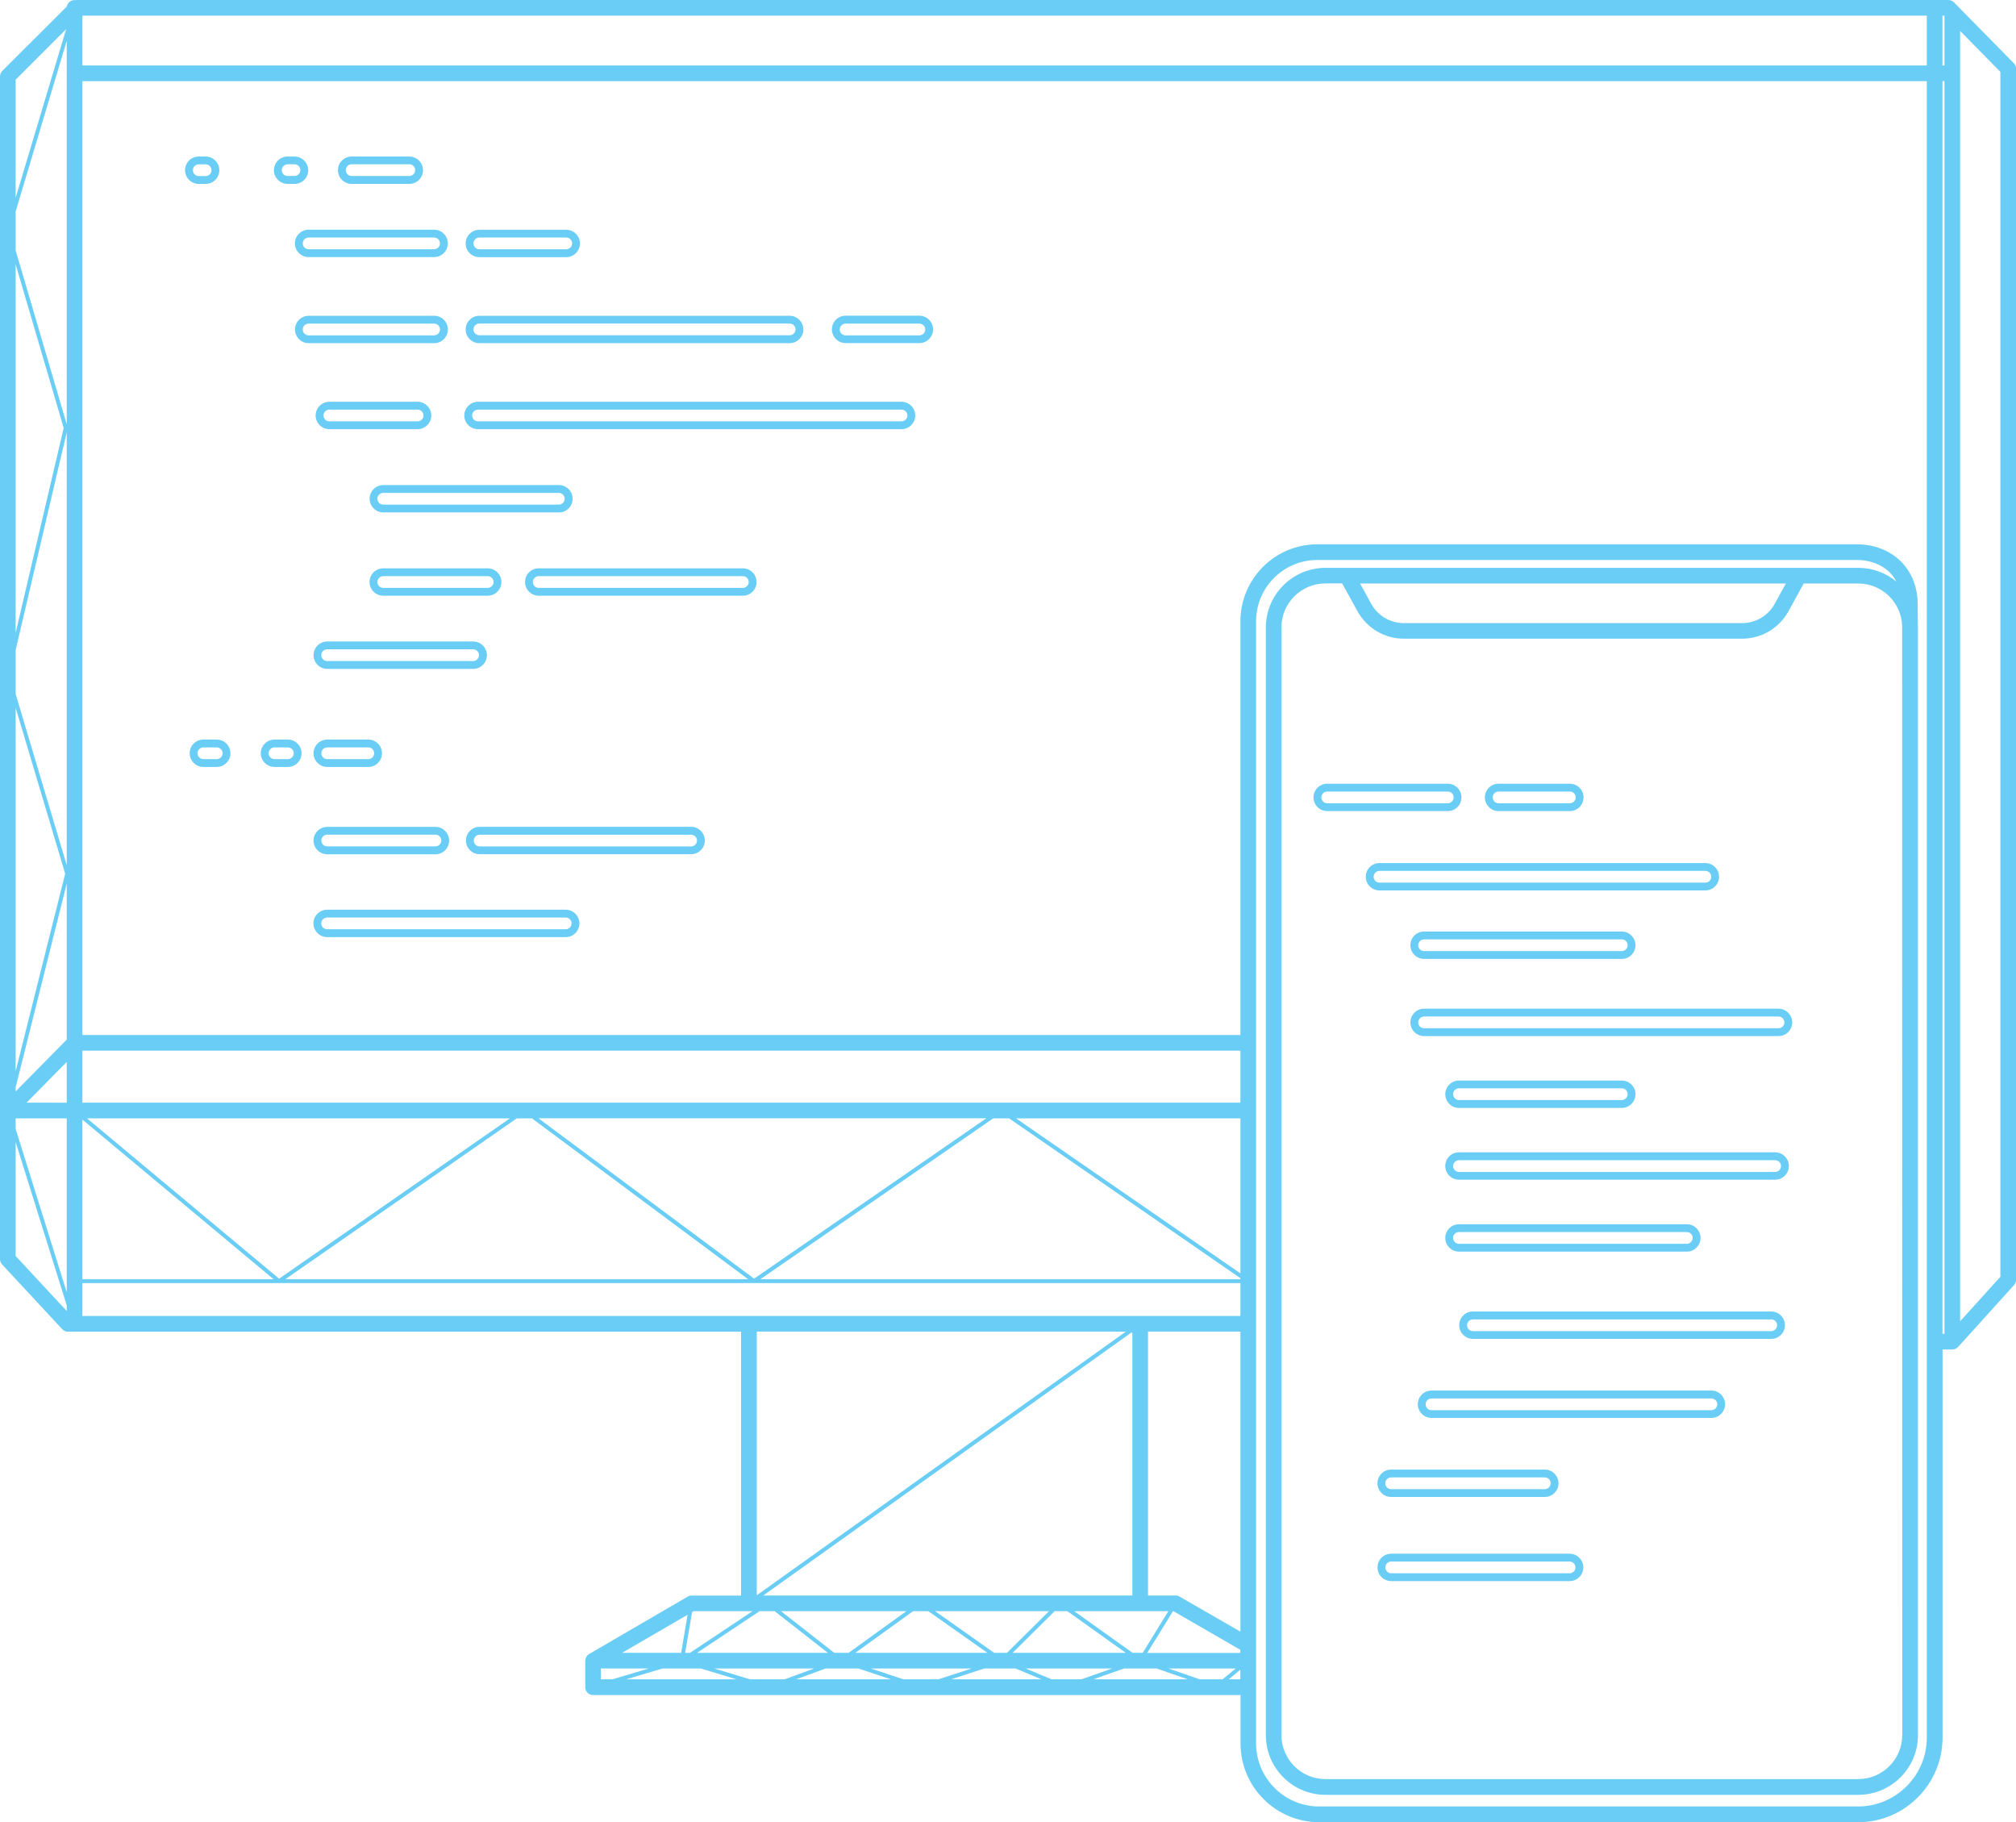 <svg xmlns="http://www.w3.org/2000/svg" id="Layer_1" data-name="Layer 1" viewBox="0 0 257.65 232.83"><defs><style>      .cls-1 {        fill: #69cdf5;      }    </style></defs><path class="cls-1" d="M257.36,8.07l-7.64-7.77c-.19-.19-.44-.3-.71-.3H9.77s-.05.01-.08.02c0,0-.01,0-.02,0-.49-.07-.96.23-1.1.7l-.03.11L.29,9.07c-.19.19-.29.44-.29.71v151.11c0,.25.1.5.27.68l7.68,8.27c.19.2.45.32.73.32h86.03v33.72h-6.33c-.18,0-.35.05-.5.14l-12.59,7.33c-.07.04-.14.09-.2.15,0,0,0,0,0,0-.08.08-.14.18-.19.28-.01.03-.02.05-.03.08-.04.11-.07.22-.07.35v3.38c0,.55.45,1,1,1h82.74v6.18c0,5.56,4.52,10.07,10.07,10.07h68.85c5.95,0,10.8-4.84,10.8-10.8v-49.61h1.26c.14,0,.28-.03.4-.08.03-.01.05-.04.08-.06.09-.05.17-.1.24-.18,0,0,.01,0,.02-.01l7.14-7.9c.17-.18.26-.42.26-.67V8.77c0-.26-.1-.51-.29-.7ZM153.32,214.58l-3.97-1.38h8.58l-1.68,1.38h-2.93ZM134.39,214.58l-3.31-1.38h11.05l-3.92,1.38h-3.82ZM115.45,214.58l-4.16-1.38h12.88l-4.25,1.38h-4.48ZM95.85,214.58l-4.56-1.38h12.76l-3.77,1.38h-4.43ZM76.79,214.58v-1.38h6.11l-4.64,1.38h-1.48ZM10.53,168.15v-4.2h148v4.2H10.53ZM158.53,170.15v38.34l-7.8-4.49c-.15-.09-.32-.13-.5-.13h-3.51v-33.72h11.81ZM149.32,205.87l-3.28,5.33h-1.29l-7.47-5.33h12.05ZM127.06,211.2l-7.56-5.33h14.57l-5.38,5.33h-1.64ZM106.62,211.2l-6.81-5.33h16.03l-7.39,5.33h-1.83ZM116.7,205.87h1.94l7.56,5.33h-16.89l7.39-5.33ZM134.79,205.87h1.62l7.47,5.33h-14.47l5.38-5.33ZM149.91,205.87h.05l8.56,4.94v.4h-11.9l3.28-5.33ZM128.96,142.9l29.56,20.42v.14h-61.35l29.77-20.56h2.02ZM158.53,162.71l-28.68-19.81h28.68v19.81ZM96.38,163.39l-27.57-20.5h57.25l-29.69,20.5ZM67.98,142.9l27.64,20.56h-59.16l29.59-20.56h1.93ZM35.67,163.39l-24.55-20.49h54.05l-29.5,20.49ZM10.53,143.06l24.44,20.4H10.53v-20.4ZM2,138.94l6.53-26.04v19.94l-6.53,6.62v-.52ZM8.53,110.56l-6.53-21.87v-5.64l6.53-27.82v55.33ZM8.33,111.64l-6.33,25.24v-46.44l6.33,21.2ZM8.53,135.69v5.21H3.39l5.14-5.21ZM8.53,54.22l-6.53-22.22v-4.98L8.53,5.21v49.01ZM8.14,54.68l-6.14,26.18v-47.08l6.14,20.91ZM2,142.9h6.53v22.22l-6.53-20.86v-1.36ZM144.72,170.34v33.53h-47.17l47.07-33.62s.06.07.1.09ZM99,205.87l6.81,5.33h-16.73l8-5.33h1.92ZM84.66,213.2h4.91l4.56,1.38h-14.11l4.64-1.38ZM105.5,213.2h4.21l4.16,1.38h-12.13l3.77-1.38ZM125.79,213.2h4l3.31,1.38h-11.56l4.25-1.38ZM143.64,213.2h4.19l3.97,1.38h-12.08l3.92-1.38ZM158.53,140.9H10.53v-6.65h148v6.65ZM10.53,2h235.72v6.37H10.53V2ZM248.25,2h.26v6.37h-.26V2ZM8.45,3.74L2,25.27v-15.09l6.45-6.45ZM2,160.49v-14.56l6.53,20.87v.72l-6.53-7.03ZM143.89,170.15l-47.17,33.69v-33.69h47.17ZM96.18,205.87l-8,5.33h-.62l.89-5.21.21-.12h7.52ZM87.88,206.32l-.83,4.88h-7.55l8.39-4.88ZM157.03,214.58l1.49-1.23v1.23h-1.49ZM237.45,230.83h-68.85c-4.45,0-8.07-3.62-8.07-8.07V79.38c0-4.32,3.51-7.83,7.83-7.83h68.93c1.7,0,3.21.58,4.25,1.62.33.34.6.73.82,1.14-1.32-1.09-3.01-1.75-4.86-1.75h-68.1c-4.2,0-7.62,3.42-7.62,7.62v141.54c0,4.2,3.42,7.62,7.62,7.62h68.1c4.2,0,7.62-3.42,7.62-7.62V80.17c0-.08,0-.15-.01-.23l-.02-2.62c.01-2.22-.73-4.15-2.13-5.56-1.42-1.42-3.43-2.21-5.67-2.21h-68.93c-5.42,0-9.83,4.41-9.83,9.83v52.87H10.53V10.37h235.72v211.66c0,4.85-3.95,8.8-8.8,8.8ZM201.58,79.62h-22.17c-1.73,0-3.32-.94-4.16-2.46l-1.43-2.6h54.42l-1.43,2.6c-.83,1.52-2.43,2.46-4.16,2.46h-21.07ZM171.54,74.56l1.96,3.56c1.19,2.15,3.45,3.49,5.91,3.49h43.24c2.46,0,4.72-1.34,5.91-3.49l1.96-3.56h6.98c3.02,0,5.48,2.4,5.6,5.39v1.56s.01,140.2.01,140.2c0,3.1-2.52,5.62-5.62,5.62h-68.1c-3.1,0-5.62-2.52-5.62-5.62V80.17c0-3.1,2.52-5.62,5.62-5.62h2.14ZM248.25,10.37h.26v160.06h-.26V10.37ZM255.65,163.15l-5.14,5.68V3.95l5.14,5.23v153.97Z"></path><path class="cls-1" d="M167.87,101.89c0,.97.79,1.75,1.75,1.75h15.41c.97,0,1.75-.79,1.75-1.75s-.79-1.75-1.75-1.75h-15.41c-.97,0-1.75.79-1.75,1.75ZM169.62,101.14h15.41c.42,0,.75.34.75.75s-.34.75-.75.75h-15.41c-.42,0-.75-.34-.75-.75s.34-.75.75-.75Z"></path><path class="cls-1" d="M191.52,103.64h9.11c.97,0,1.75-.79,1.75-1.75s-.79-1.75-1.75-1.75h-9.11c-.97,0-1.75.79-1.75,1.75s.79,1.75,1.75,1.75ZM191.52,101.14h9.11c.42,0,.75.34.75.75s-.34.75-.75.75h-9.11c-.42,0-.75-.34-.75-.75s.34-.75.75-.75Z"></path><path class="cls-1" d="M26.28,23.5c.97,0,1.75-.79,1.75-1.75s-.79-1.75-1.75-1.75h-.88c-.97,0-1.75.79-1.75,1.75s.79,1.75,1.75,1.75h.88ZM24.65,21.75c0-.42.34-.75.75-.75h.88c.42,0,.75.34.75.75s-.34.75-.75.75h-.88c-.42,0-.75-.34-.75-.75Z"></path><path class="cls-1" d="M36.76,23.5h.88c.97,0,1.75-.79,1.75-1.75s-.79-1.75-1.75-1.75h-.88c-.97,0-1.75.79-1.75,1.75s.79,1.75,1.75,1.75ZM36.76,20.99h.88c.42,0,.75.34.75.75s-.34.75-.75.75h-.88c-.42,0-.75-.34-.75-.75s.34-.75.75-.75Z"></path><path class="cls-1" d="M44.94,23.5h7.37c.97,0,1.75-.79,1.75-1.75s-.79-1.75-1.75-1.75h-7.37c-.97,0-1.75.79-1.75,1.75s.79,1.75,1.75,1.75ZM44.94,20.99h7.37c.42,0,.75.34.75.75s-.34.75-.75.75h-7.37c-.42,0-.75-.34-.75-.75s.34-.75.75-.75Z"></path><path class="cls-1" d="M37.69,31.1c0,.97.79,1.75,1.75,1.75h16.04c.97,0,1.75-.79,1.75-1.75s-.79-1.75-1.75-1.75h-16.04c-.97,0-1.75.79-1.75,1.75ZM39.44,30.35h16.04c.42,0,.75.34.75.75s-.34.75-.75.75h-16.04c-.42,0-.75-.34-.75-.75s.34-.75.75-.75Z"></path><path class="cls-1" d="M61.26,32.86h11.11c.97,0,1.75-.79,1.75-1.75s-.79-1.75-1.75-1.75h-11.11c-.97,0-1.75.79-1.75,1.75s.79,1.75,1.75,1.75ZM61.26,30.35h11.11c.42,0,.75.34.75.75s-.34.75-.75.75h-11.11c-.42,0-.75-.34-.75-.75s.34-.75.75-.75Z"></path><path class="cls-1" d="M57.24,42.1c0-.97-.79-1.75-1.75-1.75h-16.04c-.97,0-1.75.79-1.75,1.75s.79,1.75,1.75,1.75h16.04c.97,0,1.75-.79,1.75-1.75ZM38.69,42.1c0-.42.34-.75.75-.75h16.04c.42,0,.75.34.75.75s-.34.75-.75.75h-16.04c-.42,0-.75-.34-.75-.75Z"></path><path class="cls-1" d="M42.09,54.84h11.28c.97,0,1.75-.79,1.75-1.75s-.79-1.75-1.75-1.75h-11.28c-.97,0-1.75.79-1.75,1.75s.79,1.75,1.75,1.75ZM42.09,52.34h11.28c.42,0,.75.34.75.75s-.34.75-.75.75h-11.28c-.42,0-.75-.34-.75-.75s.34-.75.75-.75Z"></path><path class="cls-1" d="M115.22,51.34h-54.13c-.97,0-1.75.79-1.75,1.75s.79,1.75,1.75,1.75h54.13c.97,0,1.75-.79,1.75-1.75s-.79-1.75-1.75-1.75ZM115.22,53.84h-54.13c-.42,0-.75-.34-.75-.75s.34-.75.75-.75h54.13c.42,0,.75.34.75.75s-.34.75-.75.75Z"></path><path class="cls-1" d="M73.18,63.73c0-.97-.79-1.75-1.75-1.75h-22.44c-.97,0-1.75.79-1.75,1.75s.79,1.75,1.75,1.75h22.44c.97,0,1.75-.79,1.75-1.75ZM48.23,63.73c0-.42.34-.75.75-.75h22.44c.42,0,.75.34.75.75s-.34.75-.75.75h-22.44c-.42,0-.75-.34-.75-.75Z"></path><path class="cls-1" d="M64.08,74.37c0-.97-.79-1.75-1.75-1.75h-13.35c-.97,0-1.75.79-1.75,1.75s.79,1.75,1.75,1.75h13.35c.97,0,1.75-.79,1.75-1.75ZM48.23,74.37c0-.42.34-.75.75-.75h13.35c.42,0,.75.34.75.75s-.34.75-.75.75h-13.35c-.42,0-.75-.34-.75-.75Z"></path><path class="cls-1" d="M62.23,83.72c0-.97-.79-1.75-1.75-1.75h-18.66c-.97,0-1.75.79-1.75,1.75s.79,1.75,1.75,1.75h18.66c.97,0,1.75-.79,1.75-1.75ZM41.06,83.72c0-.42.34-.75.75-.75h18.66c.42,0,.75.34.75.75s-.34.75-.75.75h-18.66c-.42,0-.75-.34-.75-.75Z"></path><path class="cls-1" d="M41.82,98h5.25c.97,0,1.75-.79,1.75-1.75s-.79-1.75-1.75-1.75h-5.25c-.97,0-1.75.79-1.75,1.75s.79,1.75,1.75,1.75ZM41.82,95.5h5.25c.42,0,.75.34.75.75s-.34.75-.75.75h-5.25c-.42,0-.75-.34-.75-.75s.34-.75.75-.75Z"></path><path class="cls-1" d="M41.82,109.16h13.83c.97,0,1.75-.79,1.75-1.75s-.79-1.75-1.75-1.75h-13.83c-.97,0-1.75.79-1.75,1.75s.79,1.75,1.75,1.75ZM41.82,106.65h13.83c.42,0,.75.34.75.75s-.34.75-.75.75h-13.83c-.42,0-.75-.34-.75-.75s.34-.75.75-.75Z"></path><path class="cls-1" d="M88.33,105.65h-27.03c-.97,0-1.75.79-1.75,1.75s.79,1.75,1.75,1.75h27.03c.97,0,1.75-.79,1.75-1.75s-.79-1.75-1.75-1.75ZM88.33,108.16h-27.03c-.42,0-.75-.34-.75-.75s.34-.75.75-.75h27.03c.42,0,.75.34.75.75s-.34.75-.75.75Z"></path><path class="cls-1" d="M72.3,116.24h-30.49c-.97,0-1.75.79-1.75,1.75s.79,1.75,1.75,1.75h30.49c.97,0,1.75-.79,1.75-1.75s-.79-1.75-1.75-1.75ZM72.3,118.74h-30.49c-.42,0-.75-.34-.75-.75s.34-.75.75-.75h30.49c.42,0,.75.34.75.75s-.34.75-.75.75Z"></path><path class="cls-1" d="M36.79,94.5h-1.71c-.97,0-1.75.79-1.75,1.75s.79,1.75,1.75,1.75h1.71c.97,0,1.75-.79,1.75-1.75s-.79-1.75-1.75-1.75ZM36.79,97h-1.71c-.42,0-.75-.34-.75-.75s.34-.75.75-.75h1.71c.42,0,.75.34.75.75s-.34.75-.75.75Z"></path><path class="cls-1" d="M27.7,94.5h-1.71c-.97,0-1.75.79-1.75,1.75s.79,1.75,1.75,1.75h1.71c.97,0,1.75-.79,1.75-1.75s-.79-1.75-1.75-1.75ZM27.7,97h-1.71c-.42,0-.75-.34-.75-.75s.34-.75.75-.75h1.71c.42,0,.75.34.75.75s-.34.75-.75.75Z"></path><path class="cls-1" d="M94.94,72.62h-26.09c-.97,0-1.75.79-1.75,1.75s.79,1.75,1.75,1.75h26.09c.97,0,1.75-.79,1.75-1.75s-.79-1.75-1.75-1.75ZM94.94,75.12h-26.09c-.42,0-.75-.34-.75-.75s.34-.75.75-.75h26.09c.42,0,.75.34.75.75s-.34.75-.75.75Z"></path><path class="cls-1" d="M61.26,43.85h39.66c.97,0,1.75-.79,1.75-1.75s-.79-1.75-1.75-1.75h-39.66c-.97,0-1.75.79-1.75,1.75s.79,1.75,1.75,1.75ZM61.26,41.34h39.66c.42,0,.75.34.75.75s-.34.75-.75.75h-39.66c-.42,0-.75-.34-.75-.75s.34-.75.75-.75Z"></path><path class="cls-1" d="M117.5,40.34h-9.43c-.97,0-1.75.79-1.75,1.75s.79,1.75,1.75,1.75h9.43c.97,0,1.75-.79,1.75-1.75s-.79-1.75-1.75-1.75ZM117.5,42.85h-9.43c-.42,0-.75-.34-.75-.75s.34-.75.75-.75h9.43c.42,0,.75.34.75.75s-.34.75-.75.75Z"></path><path class="cls-1" d="M174.55,112.03c0,.97.79,1.75,1.75,1.75h41.65c.97,0,1.75-.79,1.75-1.75s-.79-1.75-1.75-1.75h-41.65c-.97,0-1.75.79-1.75,1.75ZM218.7,112.03c0,.42-.34.75-.75.75h-41.65c-.42,0-.75-.34-.75-.75s.34-.75.75-.75h41.65c.42,0,.75.34.75.75Z"></path><path class="cls-1" d="M182,122.53h25.27c.97,0,1.75-.79,1.75-1.75s-.79-1.75-1.75-1.75h-25.27c-.97,0-1.75.79-1.75,1.75s.79,1.75,1.75,1.75ZM182,120.03h25.27c.42,0,.75.34.75.75s-.34.75-.75.75h-25.27c-.42,0-.75-.34-.75-.75s.34-.75.75-.75Z"></path><path class="cls-1" d="M180.25,130.64c0,.97.79,1.75,1.75,1.75h45.3c.97,0,1.75-.79,1.75-1.75s-.79-1.75-1.75-1.75h-45.3c-.97,0-1.75.79-1.75,1.75ZM228.05,130.64c0,.42-.34.75-.75.75h-45.3c-.42,0-.75-.34-.75-.75s.34-.75.75-.75h45.3c.42,0,.75.34.75.75Z"></path><path class="cls-1" d="M186.46,141.57h20.81c.97,0,1.75-.79,1.75-1.75s-.79-1.75-1.75-1.75h-20.81c-.97,0-1.75.79-1.75,1.75s.79,1.75,1.75,1.75ZM186.46,139.06h20.81c.42,0,.75.34.75.75s-.34.75-.75.75h-20.81c-.42,0-.75-.34-.75-.75s.34-.75.75-.75Z"></path><path class="cls-1" d="M226.87,147.24h-40.41c-.97,0-1.75.79-1.75,1.75s.79,1.75,1.75,1.75h40.41c.97,0,1.75-.79,1.75-1.75s-.79-1.75-1.75-1.75ZM226.87,149.75h-40.41c-.42,0-.75-.34-.75-.75s.34-.75.75-.75h40.41c.42,0,.75.34.75.75s-.34.75-.75.75Z"></path><path class="cls-1" d="M215.58,159.93c.97,0,1.75-.79,1.75-1.75s-.79-1.75-1.75-1.75h-29.12c-.97,0-1.75.79-1.75,1.75s.79,1.75,1.75,1.75h29.12ZM185.71,158.18c0-.42.34-.75.75-.75h29.12c.42,0,.75.34.75.75s-.34.75-.75.75h-29.12c-.42,0-.75-.34-.75-.75Z"></path><path class="cls-1" d="M226.37,167.58h-38.13c-.97,0-1.75.79-1.75,1.75s.79,1.75,1.75,1.75h38.13c.97,0,1.75-.79,1.75-1.75s-.79-1.75-1.75-1.75ZM226.37,170.09h-38.13c-.42,0-.75-.34-.75-.75s.34-.75.75-.75h38.13c.42,0,.75.34.75.75s-.34.75-.75.75Z"></path><path class="cls-1" d="M218.72,177.68h-35.77c-.97,0-1.75.79-1.75,1.75s.79,1.75,1.75,1.75h35.77c.97,0,1.75-.79,1.75-1.75s-.79-1.75-1.75-1.75ZM218.72,180.19h-35.77c-.42,0-.75-.34-.75-.75s.34-.75.75-.75h35.77c.42,0,.75.34.75.75s-.34.75-.75.75Z"></path><path class="cls-1" d="M177.79,191.28h19.64c.97,0,1.75-.79,1.75-1.75s-.79-1.75-1.75-1.75h-19.64c-.97,0-1.75.79-1.75,1.75s.79,1.75,1.75,1.75ZM177.79,188.78h19.64c.42,0,.75.34.75.75s-.34.75-.75.75h-19.64c-.42,0-.75-.34-.75-.75s.34-.75.75-.75Z"></path><path class="cls-1" d="M200.6,198.53h-22.8c-.97,0-1.75.79-1.75,1.75s.79,1.75,1.75,1.75h22.8c.97,0,1.75-.79,1.75-1.75s-.79-1.75-1.75-1.75ZM200.6,201.03h-22.8c-.42,0-.75-.34-.75-.75s.34-.75.75-.75h22.8c.42,0,.75.34.75.75s-.34.75-.75.75Z"></path></svg>